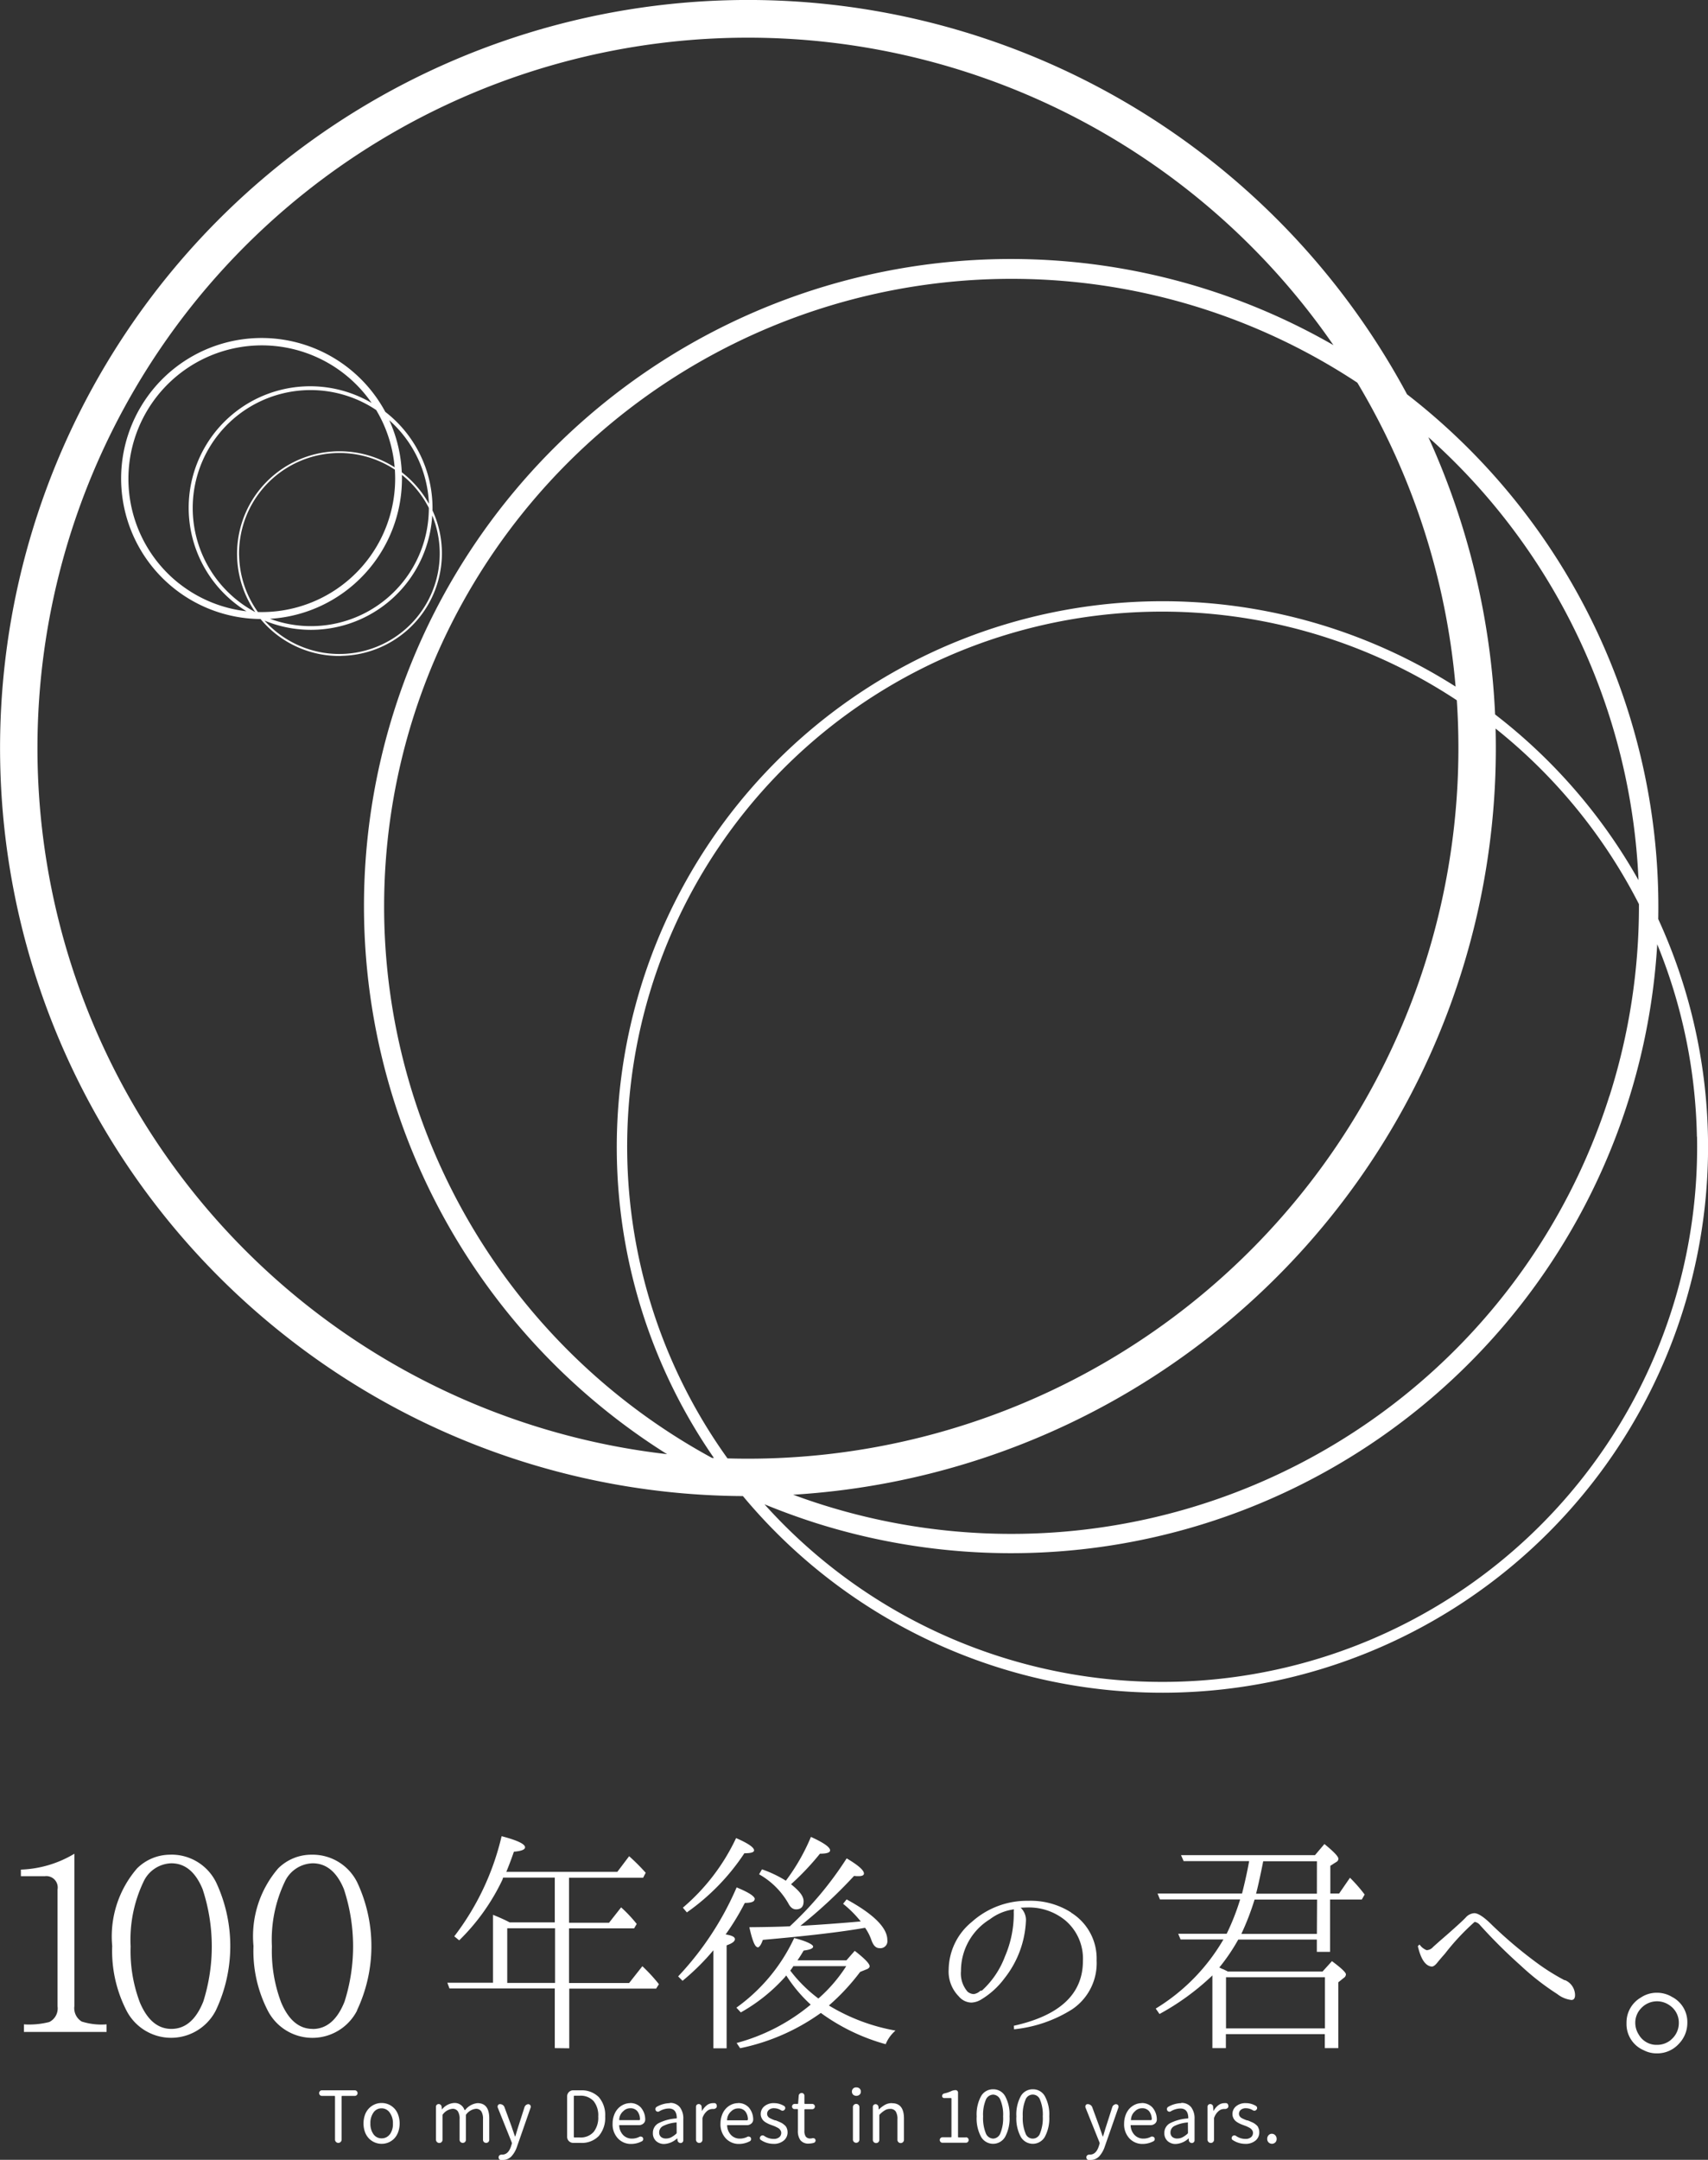 <svg xmlns="http://www.w3.org/2000/svg" width="38.757" height="49" viewBox="0 0 38.757 49"><rect x="0" y="0" width="38.757" height="49" fill="#333333" stroke="none"/><defs><clipPath id="clip-path"><rect width="38.757" height="49" fill="#fff"/></clipPath></defs><g clip-path="url(#clip-path)"><path d="M6.493,30.32a16.9,16.9,0,0,0,10.365,3.621A12.383,12.383,0,0,0,37.628,20.85a14.712,14.712,0,0,0-5.7-11.905A16.972,16.972,0,1,0,6.493,30.32m10.015,2.766a12.135,12.135,0,0,1,16.549-17.2,16.122,16.122,0,0,1-16.549,17.2m22-7.3a12.133,12.133,0,0,1-21.161,8.341q.568.234,1.165.425A14.687,14.687,0,0,0,37.605,21.422a12.1,12.1,0,0,1,.9,4.363m-1.986-.918a14.237,14.237,0,0,1-17.876,9.265c-.218-.069-.432-.143-.645-.222A16.97,16.97,0,0,0,33.937,16.528a12.181,12.181,0,0,1,3.253,3.983,14.22,14.22,0,0,1-.669,4.355m.658-4.9a12.437,12.437,0,0,0-3.253-3.758,17.047,17.047,0,0,0-1.514-6.29,14.284,14.284,0,0,1,4.768,10.048m-4.146-4.387A12.384,12.384,0,0,0,16.2,33.076l-.042,0A14.239,14.239,0,1,1,30.8,8.681a16.141,16.141,0,0,1,2.23,6.9M4.29,7.016a16.135,16.135,0,0,1,25.967.813A14.68,14.68,0,0,0,15.137,32.99,16.124,16.124,0,0,1,4.29,7.016" transform="translate(0 0.001)" fill="#fff"/><path d="M39.25,102.861a2.327,2.327,0,0,0,2.069-3.3,2.765,2.765,0,0,0-1.071-2.236,3.188,3.188,0,1,0-2.831,4.7,2.321,2.321,0,0,0,1.832.838m2.234-2.369a2.279,2.279,0,0,1-3.975,1.567c.071.029.144.056.219.08a2.757,2.757,0,0,0,3.586-2.466,2.273,2.273,0,0,1,.17.819m-.373-.173a2.674,2.674,0,0,1-3.358,1.74c-.041-.013-.082-.027-.121-.041a3.188,3.188,0,0,0,2.994-3.265,2.3,2.3,0,0,1,.611.749,2.685,2.685,0,0,1-.126.818m.123-.92a2.334,2.334,0,0,0-.611-.706,3.207,3.207,0,0,0-.284-1.181,2.683,2.683,0,0,1,.9,1.888m-5.665,1.82a3.028,3.028,0,1,1,4.365-4.1,2.757,2.757,0,0,0-2.84,4.726,3.021,3.021,0,0,1-1.525-.627m1.717.642a2.675,2.675,0,1,1,2.751-4.581,3.025,3.025,0,0,1,.419,1.3,2.326,2.326,0,0,0-3.162,3.286Zm-.36-1.282a2.279,2.279,0,0,1,3.535-1.946,3.028,3.028,0,0,1-3.108,3.23,2.273,2.273,0,0,1-.426-1.285" transform="translate(-31.505 -87.981)" fill="#fff"/><path d="M461.475,564.089a.66.66,0,0,0-.36-.1.642.642,0,0,0-.354.107.654.654,0,0,0-.328.58.645.645,0,0,0,.392.618.63.63,0,0,0,.3.07.658.658,0,0,0,.494-.215.679.679,0,0,0,.194-.473.641.641,0,0,0-.333-.585m-.032.961a.486.486,0,0,1-.322.119.462.462,0,0,1-.414-.231.493.493,0,0,1-.08-.263.47.47,0,0,1,.134-.338.491.491,0,0,1,.644-.065.472.472,0,0,1,.21.4.489.489,0,0,1-.172.376" transform="translate(-423.525 -518.779)" fill="#fff"/><path d="M7.127,528.114v-3.458a2.521,2.521,0,0,1-1.214.36v.15h.542a.258.258,0,0,1,.29.3v2.653a.344.344,0,0,1-.188.355,1.839,1.839,0,0,1-.575.053v.172H7.857v-.172a1.473,1.473,0,0,1-.564-.064.355.355,0,0,1-.167-.344" transform="translate(-5.439 -482.6)" fill="#fff"/><path d="M33.082,524.929a1.067,1.067,0,0,0-.757.311A2.36,2.36,0,0,0,31.761,527a2.964,2.964,0,0,0,.322,1.461,1.139,1.139,0,0,0,2.03,0,3.413,3.413,0,0,0,.011-2.894,1.127,1.127,0,0,0-1.042-.639m.747,3.33q-.248.623-.725.623-.462,0-.715-.6a3.292,3.292,0,0,1-.21-1.272,3.053,3.053,0,0,1,.29-1.461.718.718,0,0,1,.634-.424q.467,0,.709.586a4.152,4.152,0,0,1,.016,2.551" transform="translate(-29.215 -482.851)" fill="#fff"/><path d="M74.1,528.461a3.411,3.411,0,0,0,.011-2.894,1.128,1.128,0,0,0-1.042-.639,1.067,1.067,0,0,0-.757.311A2.36,2.36,0,0,0,71.752,527a2.96,2.96,0,0,0,.322,1.461,1.139,1.139,0,0,0,2.03,0m-1.01.419q-.461,0-.714-.6a3.291,3.291,0,0,1-.21-1.272,3.058,3.058,0,0,1,.29-1.461.719.719,0,0,1,.634-.424q.467,0,.709.585a4.147,4.147,0,0,1,.016,2.551q-.247.623-.725.623" transform="translate(-66 -482.85)" fill="#fff"/><path d="M129.476,524.569v-1.354h1.971l.064-.1a3.737,3.737,0,0,0-.376-.408l-.3.381h-1.364v-1.24h1.477l.059-.1a3.072,3.072,0,0,0-.354-.376l-.274.349h-.908V520.7h1.681l.059-.113a4.6,4.6,0,0,0-.376-.376l-.268.355h-2.519c.065-.158.122-.31.172-.457.169-.014.253-.047.253-.1,0-.075-.177-.159-.532-.252a5.956,5.956,0,0,1-1.074,2.272l.112.091a4.79,4.79,0,0,0,.983-1.38.147.147,0,0,1,.015-.043h1.171v1.015h-1.026c-.079-.043-.2-.1-.376-.171v1.541h-1.036l.048.129h2.39v1.354Zm-1.407-2.723h1.085v1.24h-1.085Z" transform="translate(-116.559 -478.099)" fill="#fff"/><path d="M216.261,520.279q.231,0,.231-.075,0-.108-.435-.306a4.562,4.562,0,0,1-.569.994,2.648,2.648,0,0,0-.542-.258l-.065.113a1.758,1.758,0,0,1,.661.655c.047.094.105.14.177.14.114,0,.172-.061.172-.183s-.1-.236-.285-.387a5.977,5.977,0,0,0,.655-.692" transform="translate(-197.656 -478.224)" fill="#fff"/><path d="M212.055,550.607a4.378,4.378,0,0,1-1.509-.569,4.934,4.934,0,0,0,.709-.762l.161-.065c.036-.018.054-.039.054-.064,0-.057-.112-.174-.338-.349l-.188.215h-1.111c.043-.061.089-.135.14-.221.143-.018.215-.048.215-.091s-.144-.122-.43-.193a4.034,4.034,0,0,1-1.311,1.579l.1.108a3.922,3.922,0,0,0,1-.8.224.224,0,0,1,.032-.037,3.261,3.261,0,0,0,.554.66,4.41,4.41,0,0,1-1.681.871l.08.118a4.784,4.784,0,0,0,1.831-.8,4.55,4.55,0,0,0,1.471.709.822.822,0,0,1,.22-.306m-1.746-.73a3.229,3.229,0,0,1-.639-.634.924.924,0,0,0,.07-.1h1.2a3.43,3.43,0,0,1-.634.736" transform="translate(-191.737 -504.539)" fill="#fff"/><path d="M193.71,534.5q0-.1-.413-.269a6.939,6.939,0,0,1-1.327,2.019l.1.1a5.322,5.322,0,0,0,.7-.693v2.224h.3v-2.336c.125-.043.188-.089.188-.14s-.07-.085-.21-.107a5.716,5.716,0,0,0,.435-.715c.147,0,.22-.029.22-.08" transform="translate(-176.582 -491.411)" fill="#fff"/><path d="M194.706,520.577c.146,0,.22-.021.22-.065,0-.067-.136-.161-.408-.279a4.691,4.691,0,0,1-1.208,1.579l.091.107a5.019,5.019,0,0,0,1.305-1.342" transform="translate(-177.815 -478.532)" fill="#fff"/><path d="M212.314,528.076c.042,0,.083-.057.123-.172q1.536-.134,2.32-.274a1.117,1.117,0,0,1,.145.284c.043.119.1.178.183.178a.159.159,0,0,0,.177-.183q0-.418-.924-.923l-.08.1a2.519,2.519,0,0,1,.4.4q-.736.065-1.37.1a10.982,10.982,0,0,0,1.219-1.133.714.714,0,0,0,.1.006c.082,0,.124-.02.124-.06q0-.112-.392-.344a7.9,7.9,0,0,1-1.289,1.541q-.312.016-.919.021.1.451.183.451" transform="translate(-195.127 -483.894)" fill="#fff"/><path d="M271.327,538.251a1.708,1.708,0,0,0-.972-.263,1.871,1.871,0,0,0-1.278.478,1.415,1.415,0,0,0-.526,1.074.8.8,0,0,0,.231.618.382.382,0,0,0,.285.139.461.461,0,0,0,.22-.069,1.838,1.838,0,0,0,.532-.484,2.255,2.255,0,0,0,.484-1.284.386.386,0,0,0-.119-.316c.044,0,.1-.005.167-.005a1.3,1.3,0,0,1,.854.3,1.135,1.135,0,0,1,.392.913q0,1.123-1.568,1.471l.005.08a3.042,3.042,0,0,0,1.315-.451,1.261,1.261,0,0,0,.559-1.111,1.224,1.224,0,0,0-.58-1.085m-1.3.011a2.434,2.434,0,0,1-.2.983,1.983,1.983,0,0,1-.521.773.173.173,0,0,1-.037.005.267.267,0,0,1-.15.076.23.23,0,0,1-.14-.054.625.625,0,0,1-.15-.467,1.371,1.371,0,0,1,.656-1.176,1.141,1.141,0,0,1,.547-.225.3.3,0,0,0-.005.085" transform="translate(-247.024 -494.864)" fill="#fff"/><path d="M331.332,523.034h-.2v-.628l.134-.086a.083.083,0,0,0,.049-.075q0-.075-.317-.333l-.214.252h-3.04l.059.135h1.487q-.059.333-.161.735h-1.917l.054.135h1.82a5.379,5.379,0,0,1-.306.779h-1.1l.054.129h.972a4.448,4.448,0,0,1-1.536,1.568l.086.123a5.632,5.632,0,0,0,1.2-.875v1.649h.306v-.317h2.245v.317h.306v-1.493l.124-.1a.1.1,0,0,0,.049-.08q0-.065-.317-.3l-.214.236h-2.148c-.026-.014-.051-.027-.076-.038a.2.2,0,0,0-.054-.022.59.59,0,0,0-.064-.032,4.358,4.358,0,0,0,.43-.634h1.783v.279h.3v-1.187h.72l.065-.113a3.467,3.467,0,0,0-.333-.381Zm-2.567,1.9h2.245v1.16h-2.245Zm2.062-.983h-1.714a5.938,5.938,0,0,0,.3-.779h1.418Zm0-.913h-1.38q.048-.177.135-.6l.027-.135h1.219Z" transform="translate(-300.945 -480.076)" fill="#fff"/><path d="M404.674,543.052a5.018,5.018,0,0,1-.575-.354,9.949,9.949,0,0,1-1.074-.9c-.182-.183-.319-.272-.408-.269a.283.283,0,0,0-.191.1q-.089.094-.4.368c-.21.182-.329.287-.357.317a.2.2,0,0,1-.129.054.357.357,0,0,1-.161-.129l-.038.038q.1.435.306.462c.039.007.088-.025.145-.1q.038-.048.166-.194a5.281,5.281,0,0,1,.672-.719.2.2,0,0,1,.123.075,11.914,11.914,0,0,0,.924.918,5.793,5.793,0,0,0,.827.644.639.639,0,0,0,.322.135c.06,0,.088-.049.081-.135a.373.373,0,0,0-.231-.317" transform="translate(-369.168 -498.124)" fill="#fff"/><path d="M91.159,591.609h-.747a.06.06,0,0,0-.045.019.064.064,0,0,0-.018.045.062.062,0,0,0,.018.045.063.063,0,0,0,.045.018h.281a.014.014,0,0,1,.016.016v.974a.074.074,0,0,0,.022.054.072.072,0,0,0,.053.022.071.071,0,0,0,.053-.022.072.072,0,0,0,.022-.054v-.974a.014.014,0,0,1,.016-.016h.283a.063.063,0,0,0,.044-.018.061.061,0,0,0,.019-.045.063.063,0,0,0-.019-.045.061.061,0,0,0-.044-.019" transform="translate(-83.107 -544.186)" fill="#fff"/><path d="M103.594,595.318a.4.4,0,0,0-.13-.09.4.4,0,0,0-.156-.031.391.391,0,0,0-.155.031.406.406,0,0,0-.131.09.41.41,0,0,0-.091.147.59.59,0,0,0,0,.392.416.416,0,0,0,.091.146.4.4,0,0,0,.287.12.4.4,0,0,0,.156-.031.4.4,0,0,0,.13-.089.428.428,0,0,0,.089-.146.59.59,0,0,0,0-.392.422.422,0,0,0-.089-.147m-.1.588a.223.223,0,0,1-.186.093.22.22,0,0,1-.185-.093.4.4,0,0,1-.07-.246.406.406,0,0,1,.07-.247.218.218,0,0,1,.184-.095.222.222,0,0,1,.186.1.4.4,0,0,1,.071.246.4.4,0,0,1-.07.246" transform="translate(-94.649 -547.486)" fill="#fff"/><path d="M124.273,595.2a.407.407,0,0,0-.28.157.013.013,0,0,1-.009,0,.012.012,0,0,1-.008-.006.232.232,0,0,0-.238-.154.384.384,0,0,0-.273.149l0,0s0,0,0,0l-.006-.065a.07.07,0,0,0-.022-.043.065.065,0,0,0-.044-.017.061.061,0,0,0-.044.017.057.057,0,0,0-.018.043v.748a.075.075,0,0,0,.075.075.069.069,0,0,0,.052-.021.07.07,0,0,0,.021-.053v-.55a.041.041,0,0,1,.011-.029.314.314,0,0,1,.213-.122.141.141,0,0,1,.124.056.313.313,0,0,1,.04.18v.465a.071.071,0,0,0,.022.053.075.075,0,0,0,.1,0,.072.072,0,0,0,.021-.053v-.55a.04.04,0,0,1,.011-.029.318.318,0,0,1,.213-.122.142.142,0,0,1,.124.056.317.317,0,0,1,.04.18v.465a.072.072,0,0,0,.021.053.075.075,0,0,0,.1,0,.072.072,0,0,0,.021-.053v-.484q0-.346-.268-.346" transform="translate(-113.438 -547.486)" fill="#fff"/><path d="M141.531,595.53a.1.1,0,0,0-.059.019.1.1,0,0,0-.036.049l-.135.422c-.009.029-.023.072-.04.129s-.029.1-.035.114c0,0,0,.005,0,.005s0,0-.006-.005c-.015-.041-.043-.122-.084-.243l-.154-.419a.1.1,0,0,0-.039-.051.109.109,0,0,0-.064-.02.048.048,0,0,0-.043.022.053.053,0,0,0-.01.029.075.075,0,0,0,0,.02l.321.8a.041.041,0,0,1,0,.031l-.016.052c-.041.127-.108.191-.2.191l-.006,0a.086.086,0,0,0-.048.01.057.057,0,0,0-.027.036.068.068,0,0,0,.006.049.05.05,0,0,0,.038.026l.045,0a.265.265,0,0,0,.2-.081.612.612,0,0,0,.128-.225l.31-.888a.056.056,0,0,0,0-.017.052.052,0,0,0-.01-.031.05.05,0,0,0-.041-.021" transform="translate(-129.534 -547.793)" fill="#fff"/><path d="M160.8,591.609h-.162a.137.137,0,0,0-.138.138v.917a.137.137,0,0,0,.138.138h.169a.531.531,0,0,0,.412-.157.633.633,0,0,0,.144-.443.616.616,0,0,0-.145-.439.547.547,0,0,0-.418-.153m.3.945a.389.389,0,0,1-.313.124h-.119a.014.014,0,0,1-.016-.016v-.915a.014.014,0,0,1,.016-.016h.119a.4.4,0,0,1,.313.121.514.514,0,0,1,.106.35.526.526,0,0,1-.106.353" transform="translate(-147.631 -544.186)" fill="#fff"/><path d="M173.835,595.2a.363.363,0,0,0-.149.032.4.4,0,0,0-.128.091.43.43,0,0,0-.089.148.534.534,0,0,0-.034.192.464.464,0,0,0,.121.338.4.4,0,0,0,.3.125.525.525,0,0,0,.246-.062.052.052,0,0,0,.026-.034.061.061,0,0,0-.005-.044.052.052,0,0,0-.034-.024.055.055,0,0,0-.041,0,.367.367,0,0,1-.173.043.273.273,0,0,1-.2-.08.327.327,0,0,1-.09-.214.018.018,0,0,1,0-.011.013.013,0,0,1,.01,0h.442a.151.151,0,0,0,.1-.04.116.116,0,0,0,.038-.087v-.011a.417.417,0,0,0-.1-.264.323.323,0,0,0-.245-.1m.22.378a.014.014,0,0,1,0,.01.016.016,0,0,1-.012,0H173.6a.011.011,0,0,1-.01,0,.01.01,0,0,1-.005-.008.261.261,0,0,1,.089-.192.224.224,0,0,1,.163-.07.2.2,0,0,1,.159.067.3.3,0,0,1,.06.192Z" transform="translate(-159.534 -547.486)" fill="#fff"/><path d="M185.2,595.2a.623.623,0,0,0-.3.084.058.058,0,0,0-.028.037.067.067,0,0,0,.006.046.055.055,0,0,0,.036.026.055.055,0,0,0,.044-.007.442.442,0,0,1,.216-.064q.175,0,.181.208c0,.011,0,.017-.016.018a1.03,1.03,0,0,0-.4.109.245.245,0,0,0-.126.22.237.237,0,0,0,.072.183.266.266,0,0,0,.187.067.467.467,0,0,0,.29-.126l.005,0s0,0,0,0l.005.043a.063.063,0,0,0,.023.043.065.065,0,0,0,.046.018.059.059,0,0,0,.044-.018.056.056,0,0,0,.018-.043v-.483a.421.421,0,0,0-.076-.266.276.276,0,0,0-.231-.1m.157.675a.031.031,0,0,1-.011.025.545.545,0,0,1-.117.082.253.253,0,0,1-.113.026.172.172,0,0,1-.114-.035.132.132,0,0,1-.042-.108.16.16,0,0,1,.087-.14.8.8,0,0,1,.3-.081h0a.011.011,0,0,1,.008,0,.012.012,0,0,1,0,.01Z" transform="translate(-169.998 -547.486)" fill="#fff"/><path d="M197.364,595.2h-.03a.228.228,0,0,0-.137.047.41.41,0,0,0-.112.134l0,0s0,0,0,0l-.008-.1a.064.064,0,0,0-.021-.043.066.066,0,0,0-.045-.017.062.062,0,0,0-.044.017.058.058,0,0,0-.018.043v.748a.07.07,0,0,0,.022.053.071.071,0,0,0,.052.021.069.069,0,0,0,.052-.021.072.072,0,0,0,.021-.053v-.477a.079.079,0,0,1,.006-.032.352.352,0,0,1,.1-.142.191.191,0,0,1,.119-.045h.027a.081.081,0,0,0,.044-.013.06.06,0,0,0,.029-.038.145.145,0,0,0,0-.019.077.077,0,0,0-.009-.036.054.054,0,0,0-.043-.028" transform="translate(-181.156 -547.486)" fill="#fff"/><path d="M204.375,595.2a.365.365,0,0,0-.149.032.4.4,0,0,0-.128.091.43.43,0,0,0-.089.148.543.543,0,0,0-.034.192.464.464,0,0,0,.121.338.4.4,0,0,0,.3.125.524.524,0,0,0,.246-.062.051.051,0,0,0,.026-.034.061.061,0,0,0-.005-.044.051.051,0,0,0-.033-.024.056.056,0,0,0-.041,0,.365.365,0,0,1-.173.043.272.272,0,0,1-.2-.08.325.325,0,0,1-.09-.214.018.018,0,0,1,0-.011.013.013,0,0,1,.011,0h.442a.151.151,0,0,0,.1-.04.117.117,0,0,0,.038-.087v-.011a.418.418,0,0,0-.1-.264.322.322,0,0,0-.245-.1m.221.378a.014.014,0,0,1-.016.014h-.442a.011.011,0,0,1-.01,0,.01.01,0,0,1,0-.008.261.261,0,0,1,.089-.192.224.224,0,0,1,.164-.07.2.2,0,0,1,.159.067.3.3,0,0,1,.06.192Z" transform="translate(-187.626 -547.486)" fill="#fff"/><path d="M215.714,595.743a.161.161,0,0,0-.037-.043.51.51,0,0,0-.042-.034.33.33,0,0,0-.052-.029l-.052-.023-.057-.023-.016,0-.056-.022-.047-.022a.185.185,0,0,1-.041-.027.108.108,0,0,1-.024-.033.1.1,0,0,1-.01-.044.116.116,0,0,1,.041-.09.173.173,0,0,1,.12-.037.3.3,0,0,1,.154.046.064.064,0,0,0,.045.009.059.059,0,0,0,.039-.025.055.055,0,0,0,.012-.044.052.052,0,0,0-.025-.037.439.439,0,0,0-.225-.065.329.329,0,0,0-.223.071.225.225,0,0,0-.083.179.193.193,0,0,0,.017.08.225.225,0,0,0,.039.062.3.3,0,0,0,.062.048.681.681,0,0,0,.07.036c.021.009.046.019.076.029l.06.023.052.026a.224.224,0,0,1,.048.032.234.234,0,0,1,.028.038.1.1,0,0,1,.013.049.127.127,0,0,1-.044.1.191.191,0,0,1-.129.039.373.373,0,0,1-.213-.068.064.064,0,0,0-.046-.011.062.062,0,0,0-.052.06V596a.048.048,0,0,0,.025.038.514.514,0,0,0,.282.086.345.345,0,0,0,.235-.075.238.238,0,0,0,.086-.188.249.249,0,0,0-.029-.117" transform="translate(-197.873 -547.486)" fill="#fff"/><path d="M224.737,593.41a.063.063,0,0,0-.043-.006.186.186,0,0,1-.046.006.122.122,0,0,1-.106-.043.221.221,0,0,1-.031-.129v-.476a.014.014,0,0,1,.016-.016h.162a.06.06,0,0,0,.06-.06.06.06,0,0,0-.06-.06h-.162a.014.014,0,0,1-.016-.016v-.17a.058.058,0,0,0-.018-.044.059.059,0,0,0-.044-.018.067.067,0,0,0-.067.062l-.013.172a.013.013,0,0,1-.014.014l-.068,0a.059.059,0,0,0-.04.1.052.052,0,0,0,.04.017h.062c.009,0,.014,0,.014.013v.476a.355.355,0,0,0,.058.218.228.228,0,0,0,.193.076.445.445,0,0,0,.108-.016.055.055,0,0,0,.035-.027.061.061,0,0,0,.008-.029.063.063,0,0,0-.029-.048" transform="translate(-206.258 -544.894)" fill="#fff"/><path d="M241.508,595.472a.072.072,0,0,0-.052.021.069.069,0,0,0-.022.053v.734a.07.07,0,0,0,.022.053.071.071,0,0,0,.052.021.069.069,0,0,0,.052-.021.072.072,0,0,0,.021-.053v-.734a.072.072,0,0,0-.021-.053.07.07,0,0,0-.052-.021" transform="translate(-222.08 -547.74)" fill="#fff"/><path d="M241.2,590.794a.1.1,0,0,0-.074.026.1.1,0,0,0,0,.139.112.112,0,0,0,.146,0,.088.088,0,0,0,.029-.068.09.09,0,0,0-.028-.07.1.1,0,0,0-.074-.026" transform="translate(-221.767 -543.437)" fill="#fff"/><path d="M247.438,595.2a.312.312,0,0,0-.153.038.641.641,0,0,0-.143.109l0,0s0,0,0,0l-.006-.063a.07.07,0,0,0-.022-.043.065.065,0,0,0-.044-.017.063.063,0,0,0-.044.017.06.06,0,0,0-.018.043v.748a.07.07,0,0,0,.022.053.071.071,0,0,0,.053.021.069.069,0,0,0,.051-.021.072.072,0,0,0,.021-.053v-.55a.036.036,0,0,1,.013-.029.579.579,0,0,1,.118-.093.221.221,0,0,1,.113-.029.146.146,0,0,1,.127.056.319.319,0,0,1,.04.18v.465a.07.07,0,0,0,.022.053.071.071,0,0,0,.052.021.073.073,0,0,0,.052-.021.071.071,0,0,0,.022-.053v-.484q0-.346-.27-.346" transform="translate(-227.202 -547.486)" fill="#fff"/><path d="M266.614,592.678h-.162a.014.014,0,0,1-.016-.016v-1a.056.056,0,0,0-.057-.057.25.25,0,0,0-.106.027.776.776,0,0,1-.151.049.062.062,0,0,0-.034.021.054.054,0,0,0-.013.035.046.046,0,0,0,.048.048h.148a.014.014,0,0,1,.016.016v.858a.014.014,0,0,1-.016.016h-.187a.058.058,0,0,0-.044.018.059.059,0,0,0-.018.044.06.06,0,0,0,.018.044.059.059,0,0,0,.044.018h.531a.06.06,0,0,0,.044-.018.061.061,0,0,0,.018-.044.06.06,0,0,0-.018-.044.059.059,0,0,0-.044-.018" transform="translate(-244.697 -544.186)" fill="#fff"/><path d="M276.861,591.327a.309.309,0,0,0-.274.156.867.867,0,0,0-.1.459.876.876,0,0,0,.1.464.315.315,0,0,0,.546,0,.885.885,0,0,0,.1-.464.867.867,0,0,0-.1-.459.306.306,0,0,0-.272-.156m.165.994a.183.183,0,0,1-.165.125.187.187,0,0,1-.168-.125.919.919,0,0,1-.06-.379.881.881,0,0,1,.06-.372.187.187,0,0,1,.168-.122.184.184,0,0,1,.165.122.865.865,0,0,1,.061.372.9.9,0,0,1-.061.379" transform="translate(-254.325 -543.927)" fill="#fff"/><path d="M288.117,591.327a.309.309,0,0,0-.275.156.866.866,0,0,0-.1.459.881.881,0,0,0,.1.464.315.315,0,0,0,.546,0,.884.884,0,0,0,.1-.464.866.866,0,0,0-.1-.459.306.306,0,0,0-.272-.156m.165.994a.174.174,0,0,1-.334,0,.911.911,0,0,1-.06-.379.874.874,0,0,1,.06-.372.175.175,0,0,1,.334,0,.874.874,0,0,1,.06.372.911.911,0,0,1-.06.379" transform="translate(-264.679 -543.927)" fill="#fff"/><path d="M307.927,595.53a.1.1,0,0,0-.059.019.093.093,0,0,0-.036.049l-.135.422c-.01.029-.023.072-.04.129s-.029.1-.035.114c0,0,0,.005,0,.005s0,0-.006-.005c-.015-.041-.043-.122-.084-.243l-.154-.419a.1.1,0,0,0-.04-.051.108.108,0,0,0-.064-.02.048.048,0,0,0-.043.022.052.052,0,0,0-.009.029.074.074,0,0,0,0,.02l.321.8a.046.046,0,0,1,0,.031l-.016.052q-.062.19-.2.191l-.006,0a.086.086,0,0,0-.048.01.058.058,0,0,0-.027.036.067.067,0,0,0,.007.049.049.049,0,0,0,.038.026l.044,0a.266.266,0,0,0,.2-.081.623.623,0,0,0,.128-.225l.31-.888a.058.058,0,0,0,0-.017.054.054,0,0,0-.009-.031.051.051,0,0,0-.042-.021" transform="translate(-282.593 -547.793)" fill="#fff"/><path d="M318.634,595.2a.363.363,0,0,0-.149.032.408.408,0,0,0-.128.091.438.438,0,0,0-.089.148.543.543,0,0,0-.034.192.464.464,0,0,0,.121.338.4.4,0,0,0,.3.125.524.524,0,0,0,.246-.062.051.051,0,0,0,.026-.034.059.059,0,0,0-.006-.044.05.05,0,0,0-.033-.024.056.056,0,0,0-.042,0,.365.365,0,0,1-.173.043.272.272,0,0,1-.2-.08.328.328,0,0,1-.091-.214.019.019,0,0,1,0-.011.014.014,0,0,1,.01,0h.441a.151.151,0,0,0,.105-.04.116.116,0,0,0,.038-.087v-.011a.417.417,0,0,0-.1-.264.324.324,0,0,0-.246-.1m.221.378a.016.016,0,0,1,0,.01.016.016,0,0,1-.012,0H318.4a.012.012,0,0,1-.01,0,.009.009,0,0,1,0-.008.262.262,0,0,1,.089-.192.225.225,0,0,1,.163-.07.2.2,0,0,1,.159.067.3.3,0,0,1,.06.192Z" transform="translate(-292.726 -547.486)" fill="#fff"/><path d="M330,595.2a.625.625,0,0,0-.3.084.057.057,0,0,0-.028.037.068.068,0,0,0,.006.046.056.056,0,0,0,.036.026.054.054,0,0,0,.044-.007.445.445,0,0,1,.216-.064q.175,0,.181.208c0,.011,0,.017-.016.018a1.029,1.029,0,0,0-.4.109.246.246,0,0,0-.127.22.236.236,0,0,0,.073.183.266.266,0,0,0,.186.067.468.468,0,0,0,.291-.126l.005,0s0,0,0,0l0,.043a.064.064,0,0,0,.023.043.065.065,0,0,0,.045.018.06.06,0,0,0,.044-.018.057.057,0,0,0,.018-.043v-.483a.421.421,0,0,0-.075-.266.276.276,0,0,0-.231-.1m.157.675a.031.031,0,0,1-.011.025.545.545,0,0,1-.118.082.252.252,0,0,1-.113.026.17.17,0,0,1-.113-.035.131.131,0,0,1-.042-.108.161.161,0,0,1,.087-.14.8.8,0,0,1,.3-.081h0a.009.009,0,0,1,.008,0,.011.011,0,0,1,0,.01Z" transform="translate(-303.191 -547.486)" fill="#fff"/><path d="M342.162,595.2h-.03a.228.228,0,0,0-.137.047.405.405,0,0,0-.112.134l0,0s0,0,0,0l-.008-.1a.062.062,0,0,0-.02-.043.065.065,0,0,0-.044-.017.061.061,0,0,0-.044.017.058.058,0,0,0-.018.043v.748a.071.071,0,0,0,.022.053.072.072,0,0,0,.052.021.069.069,0,0,0,.052-.021.072.072,0,0,0,.021-.053v-.477a.079.079,0,0,1,.007-.032.349.349,0,0,1,.1-.142.19.19,0,0,1,.118-.045h.027a.082.082,0,0,0,.044-.013.058.058,0,0,0,.029-.038.139.139,0,0,0,0-.019.077.077,0,0,0-.01-.036.054.054,0,0,0-.043-.028" transform="translate(-314.348 -547.486)" fill="#fff"/><path d="M349.277,595.743a.167.167,0,0,0-.036-.043.524.524,0,0,0-.042-.034.326.326,0,0,0-.052-.029l-.052-.023-.057-.023-.016,0-.056-.022-.047-.022a.183.183,0,0,1-.041-.027.111.111,0,0,1-.024-.033.091.091,0,0,1-.011-.044.117.117,0,0,1,.041-.09.175.175,0,0,1,.12-.037.3.3,0,0,1,.154.046.065.065,0,0,0,.045.009.059.059,0,0,0,.039-.025.051.051,0,0,0,.012-.044.053.053,0,0,0-.024-.037A.44.44,0,0,0,349,595.2a.33.33,0,0,0-.222.071.225.225,0,0,0-.083.179.2.2,0,0,0,.017.08.224.224,0,0,0,.04.062.291.291,0,0,0,.062.048.6.6,0,0,0,.07.036c.021.009.046.019.075.029l.061.023.052.026a.191.191,0,0,1,.047.032.178.178,0,0,1,.029.038.1.1,0,0,1,.013.049.126.126,0,0,1-.044.1.19.19,0,0,1-.129.039.374.374,0,0,1-.213-.068.064.064,0,0,0-.046-.011.062.062,0,0,0-.052.06V596a.048.048,0,0,0,.025.038.514.514,0,0,0,.281.086.347.347,0,0,0,.236-.075.238.238,0,0,0,.085-.188.245.245,0,0,0-.008-.065.27.27,0,0,0-.021-.052" transform="translate(-320.729 -547.486)" fill="#fff"/><path d="M358.834,603.917a.1.1,0,0,0-.075.033.115.115,0,0,0-.031.082.107.107,0,0,0,.031.081.109.109,0,0,0,.153,0,.108.108,0,0,0,.03-.08.114.114,0,0,0-.032-.082.1.1,0,0,0-.076-.033" transform="translate(-329.973 -555.508)" fill="#fff"/></g></svg>
